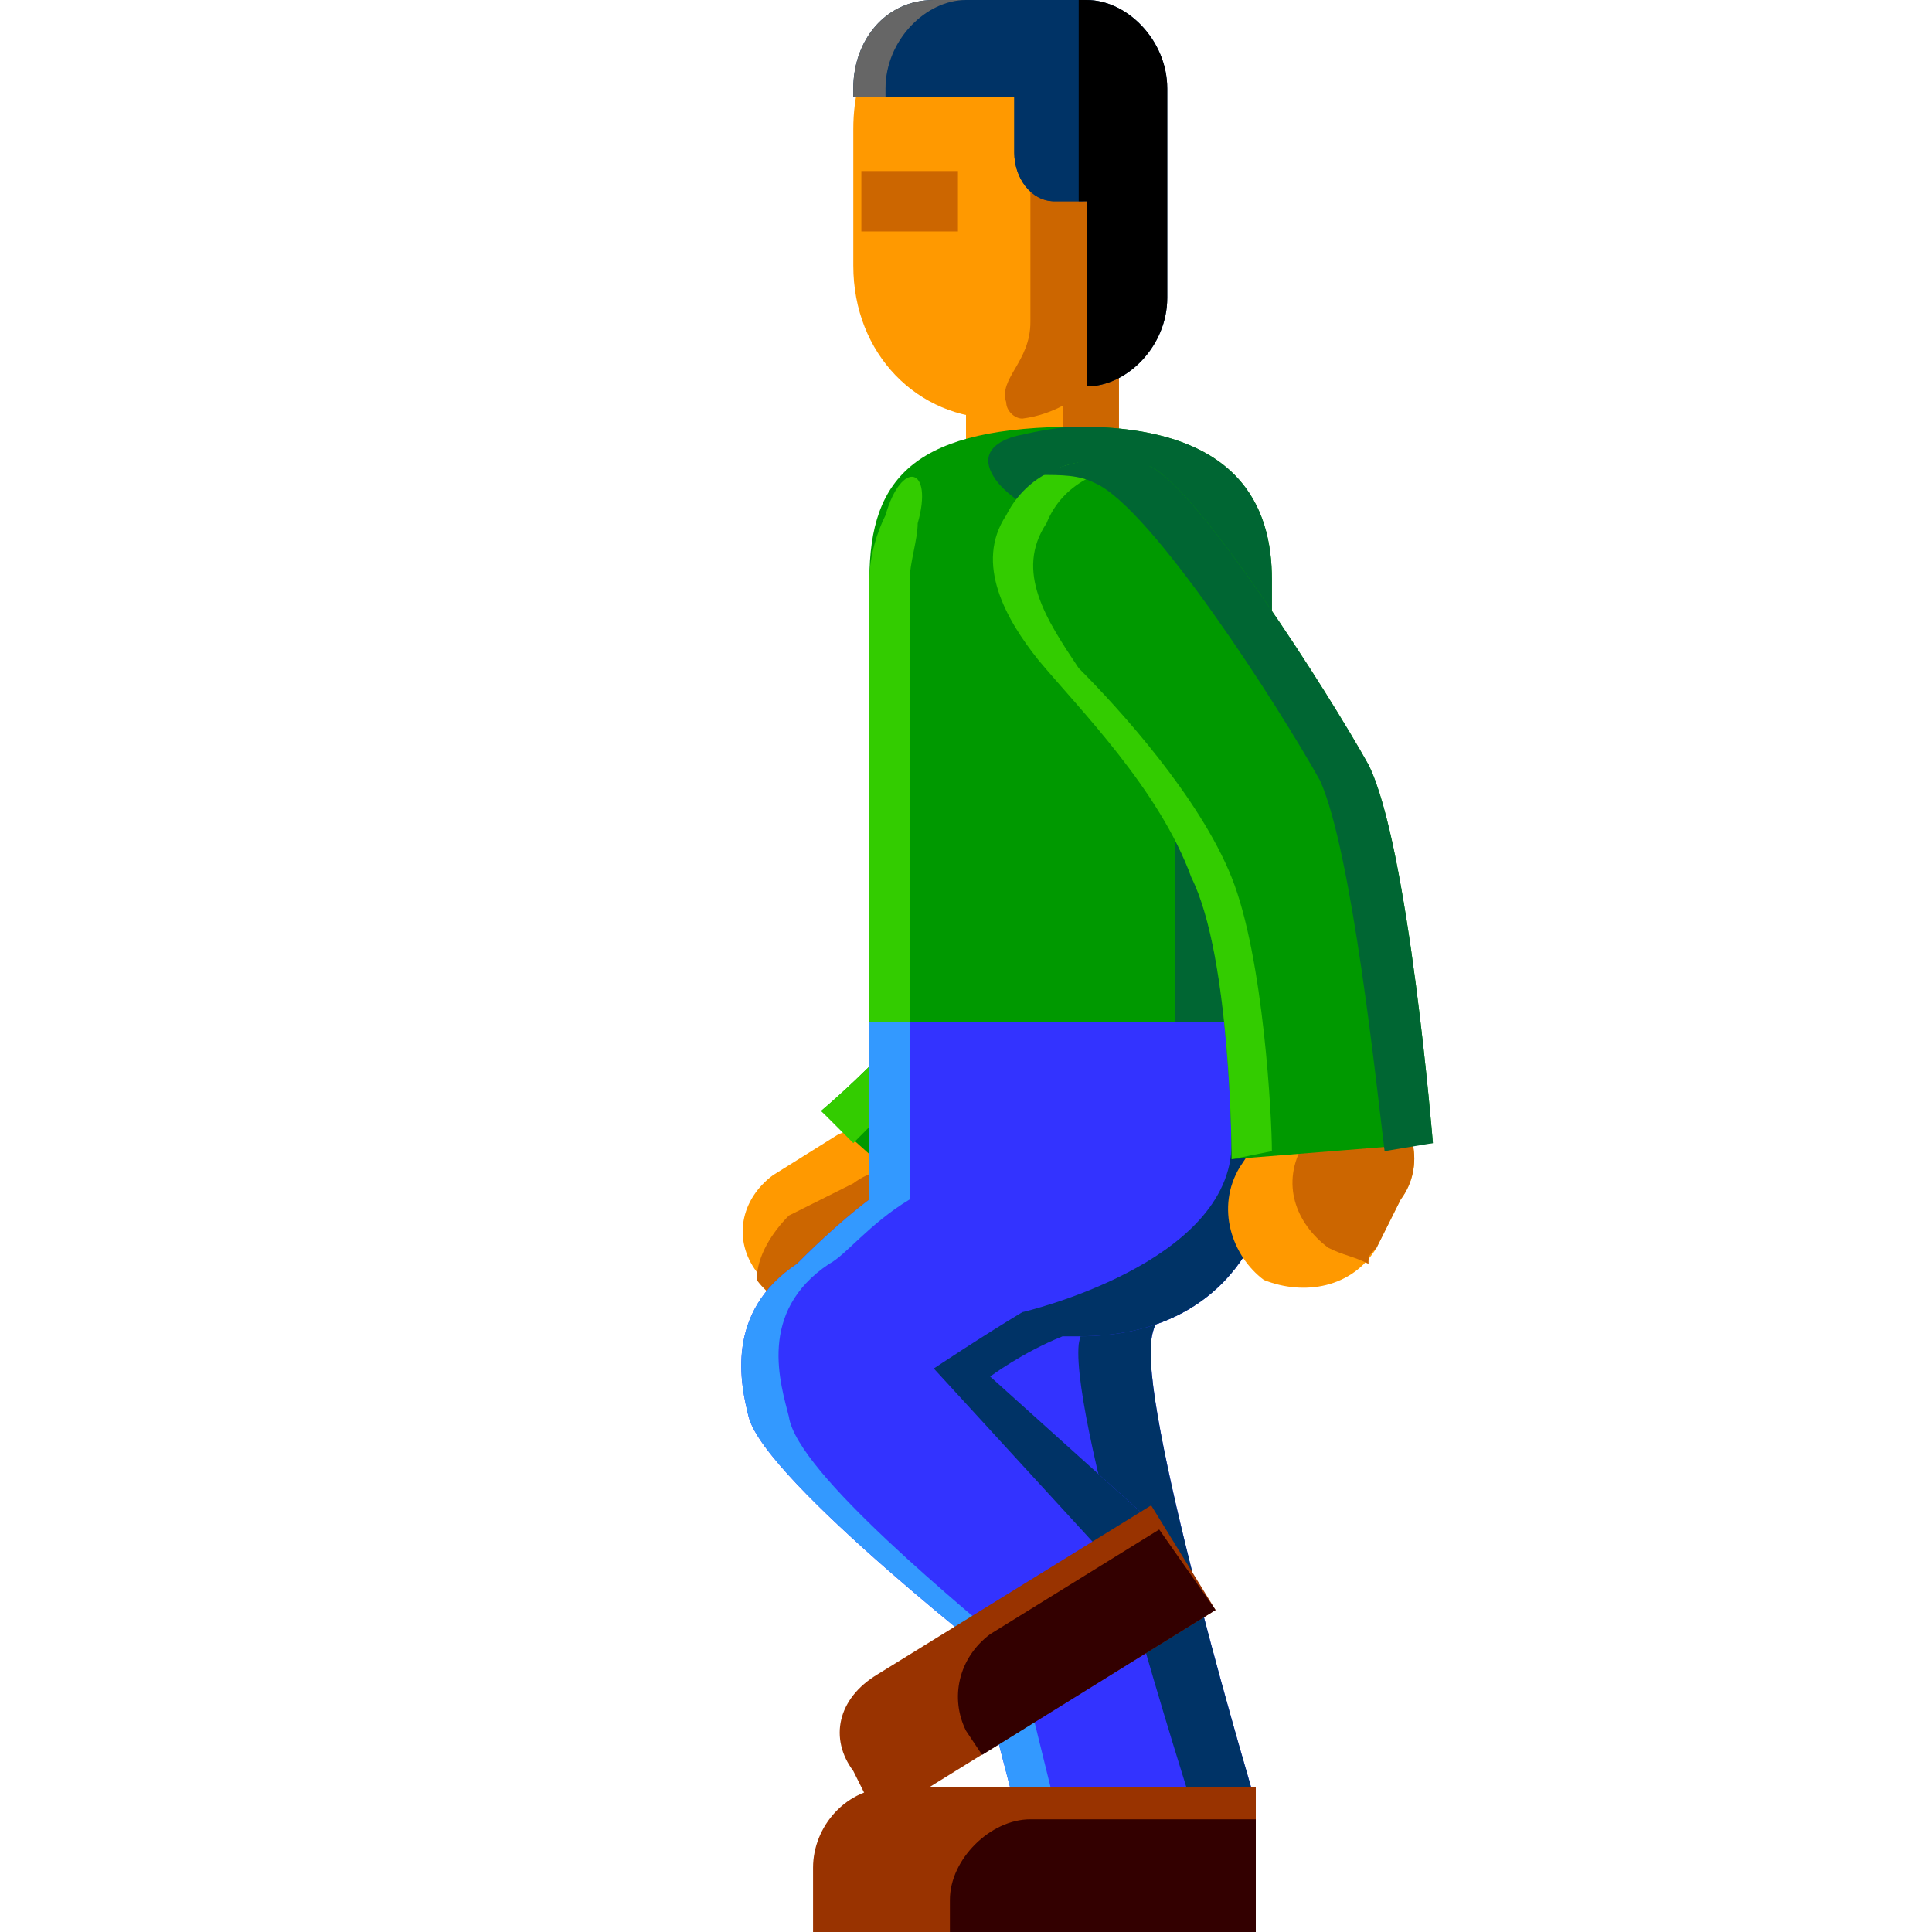 <svg xmlns="http://www.w3.org/2000/svg" height="24" width="24">
    <g transform="matrix(1,0,0,-1,-264,408)" id="KDDI_D_">        <path d="M277.4 391.4c-2 0-2.6 1.6-2.6 1.9v2h5v-1.9c0-.4-.4-2-2.4-2z" fill="#036"/>
        <path d="M277.9 401.9H276v2h1.9z" fill="#f90"/>
        <path d="M277.9 401.9h-.7v2h.7z" fill="#c60"/>
        <path d="M274.9 407.5c-.2-.3-.3-.7-.3-1.1v-1.7c0-1.1.8-1.9 1.8-1.9s1.8.8 1.8 1.9v1.7c0 .4-.2.8-.4 1.1z" fill="#f90"/>
        <path d="M275 407.5c-.1 0-.2-.1-.2-.2 1-.2 2-.3 2-.8V404c0-.5-.4-.7-.3-1 0-.1.1-.2.2-.2.8.1 1.5.9 1.5 1.9v1.7c0 .4-.2.8-.4 1.1z" fill="#c60"/>
        <path d="M274.6 391.9c-.4-.3-1-.2-1.2.3-.3.4-.2.9.2 1.2l.8.5c.4.2 1 .1 1.2-.3.3-.4.2-1-.2-1.3z" fill="#f90"/>
        <path d="M275.8 393.1c-.3.4-.8.5-1.2.2l-.8-.4c-.2-.2-.4-.5-.4-.8.3-.4.8-.5 1.2-.2l.8.4c.2.2.4.5.4.8z" fill="#c60"/>
        <path d="M276.2 396.8c-.2-1.1-2-2.6-2-2.6l1.9-1.7s2.5 3 2.6 4.1c.2 1.1 0 4.5-.4 5.1-.3.6-1.1.9-1.8.6-.7-.3-.7-1-.7-1.8.1-.7.6-2.6.4-3.7z" fill="#090"/>
        <path d="M276.1 400.1c-.1.7 0 1.5.7 1.8.6.2.4.7-.3.4-.7-.3-.7-1-.7-1.8.1-.7.6-2.6.4-3.7-.2-1.1-2-2.6-2-2.6l.4-.4c.4.4 1.6 1.6 1.8 2.6.3 1.1-.3 3-.3 3.7z" fill="#3c0"/>
        <path d="M275.4 393.1l.7-.6s2.5 3 2.6 4.1c.2 1.1 0 4.6-.3 5.1-.4.6-.7.6-.9.7.9-1.4.7-4.1.5-5.2-.1-1-2.1-3.5-2.6-4.1z" fill="#063"/>
        <path d="M277.4 402.7c-2 0-2.6-.6-2.6-1.9v-5.6h5v5.6c0 .9-.4 1.9-2.4 1.9z" fill="#090"/>
        <path d="M275 401.6c-.1-.2-.2-.5-.2-.8v-5.6h.5v5.6c0 .2.1.5.1.7.2.7-.2.8-.4.1z" fill="#3c0"/>
        <path d="M277.4 402.7c-.3 0-.7-.1-.7-.1s-.7-.1-.3-.6c.6-.7 2.2-.7 2.2-1.2v-5.6h1.2v5.6c0 .9-.4 1.9-2.4 1.9z" fill="#063"/>
        <path d="M277.5 408h-1.9c-.6 0-1-.5-1-1.1v-.1h2v-.7c0-.3.2-.6.5-.6h.4v-2.3c.5 0 1 .5 1 1.1v2.6c0 .6-.5 1.1-1 1.1z" fill="#036"/>
        <path d="M277.5 405.5c-.3 0-.5.3-.5.6v.7h-.6.2v-.7c0-.3.2-.6.5-.6h.4v-2.3c.2 0 .3.1.5.2v2.1z" fill="#036"/>
        <path d="M276 408h-.4c-.6 0-1-.5-1-1.1v-.1h.4v.1c0 .6.5 1.1 1 1.1z" fill="#666"/>
        <path d="M275 406.8h.2-.2z" fill="#036"/>
        <path d="M274.7 405.5h1.2" fill="none" stroke="#c60" stroke-width=".75"/>
        <path d="M277.5 408h-.1v-2.5h.1v-2.3c.5 0 1 .5 1 1.1v2.6c0 .6-.5 1.1-1 1.1z"/>
        <path d="M274.8 395.3s.1-1.1 0-2c0-.9 1.8-7.7 1.8-7.7h3s-1.4 4.7-1.3 5.7c0 .7 1.5 1.7 1.5 2.1v1.9z" fill="#33f"/>
        <path d="M275.4 395.3h-.6s.1-1.1 0-2c0-.9 1.8-7.7 1.8-7.7h.5s-1.7 6.8-1.7 7.7v2z" fill="#39f"/>
        <path d="M279.8 395.3h-.8v-1.9c0-.4-1.5-1.4-1.6-2.1-.1-1 1.4-5.7 1.4-5.7h.8s-1.4 4.7-1.3 5.7c0 .7 1.5 1.7 1.5 2.1v1.9z" fill="#036"/>
        <path d="M279.6 385.8h-4.5c-.6 0-1-.5-1-1v-.8h5.5z" fill="#930"/>
        <path d="M279.6 384v1.4h-2.8c-.5 0-1-.5-1-1v-.4z" fill="#300"/>
        <path d="M274.8 395.3v-2-.2c-.4-.3-.8-.7-.9-.8-.9-.6-.7-1.5-.6-1.9.2-.8 3.3-3.2 3.3-3.2l1.7 1.9-2 1.8s.4.3.9.5h.2c2 0 2.4 1.6 2.4 2v1.9z" fill="#33f"/>
        <path d="M273.8 390.4c-.1.4-.4 1.3.5 1.9.2.1.5.5 1 .8v2.2h-.5v-2-.2c-.4-.3-.8-.7-.9-.8-.9-.6-.7-1.5-.6-1.9.2-.8 3.3-3.2 3.3-3.2l.1.2c-.7.6-2.8 2.3-2.9 3z" fill="#39f"/>
        <path d="M276.6 387.2l.8.9-1.1-.7c.2-.1.3-.2.3-.2z" fill="#33f"/>
        <path d="M279.3 395.3v-1.5c0-1.5-2.6-2.1-2.6-2.1-.5-.3-1.1-.7-1.1-.7l2.2-2.4.5.5-2 1.8s.4.3.9.5h.2c2 0 2.4 1.6 2.4 2v1.9z" fill="#036"/>
        <path d="M278.1 388.6l-.2.2-.5-.7zM277.2 391.4h-.1H277.4h-.2z" fill="#33f"/>
        <path d="M278.3 389.3l-3.4-2.1c-.5-.3-.6-.8-.3-1.2l.3-.6 4.2 2.6z" fill="#930"/>
        <path d="M279.1 388l-.7 1-2.1-1.3c-.4-.3-.5-.8-.3-1.2l.2-.3z" fill="#300"/>
        <path d="M281.1 394.4c.5-.3.6-.9.3-1.3l-.3-.6c-.3-.5-.9-.6-1.4-.4-.4.3-.6.9-.3 1.4l.4.6c.3.4.9.6 1.3.3z" fill="#f90"/>
        <path d="M280.2 393.8c-.3-.5-.1-1 .3-1.3.2-.1.3-.1.5-.2 0 .1 0 .1.1.2l.3.6c.3.4.2 1-.3 1.3-.1.1-.3.1-.4.1-.1 0-.1-.1-.1-.1z" fill="#c60"/>
        <path d="M278.8 397.1c.5-1 .5-3.5.5-3.5l2.5.2s-.3 3.7-.8 4.7c-.5.9-2.1 3.4-2.7 3.7-.6.2-1.4.1-1.8-.6-.4-.6 0-1.3.4-1.8.5-.6 1.5-1.6 1.9-2.7z" fill="#090"/>
        <path d="M279.3 397.1c-.4 1-1.4 2.1-1.9 2.6-.4.6-.8 1.2-.4 1.8.2.5.7.7 1.1.7-.6.2-1.3 0-1.6-.6-.4-.6 0-1.3.4-1.8.5-.6 1.5-1.6 1.9-2.7.5-1 .5-3.5.5-3.5l.5.1c0 .4-.1 2.4-.5 3.4z" fill="#3c0"/>
        <path d="M276.9 402.1c.3 0 .5 0 .7-.1.7-.3 2.3-2.8 2.8-3.7.4-.9.7-3.8.8-4.6l.6.1s-.3 3.7-.8 4.7c-.5.9-2.1 3.4-2.7 3.7-.4.2-.9.1-1.4-.1z" fill="#063"/>
    </g>
</svg>
